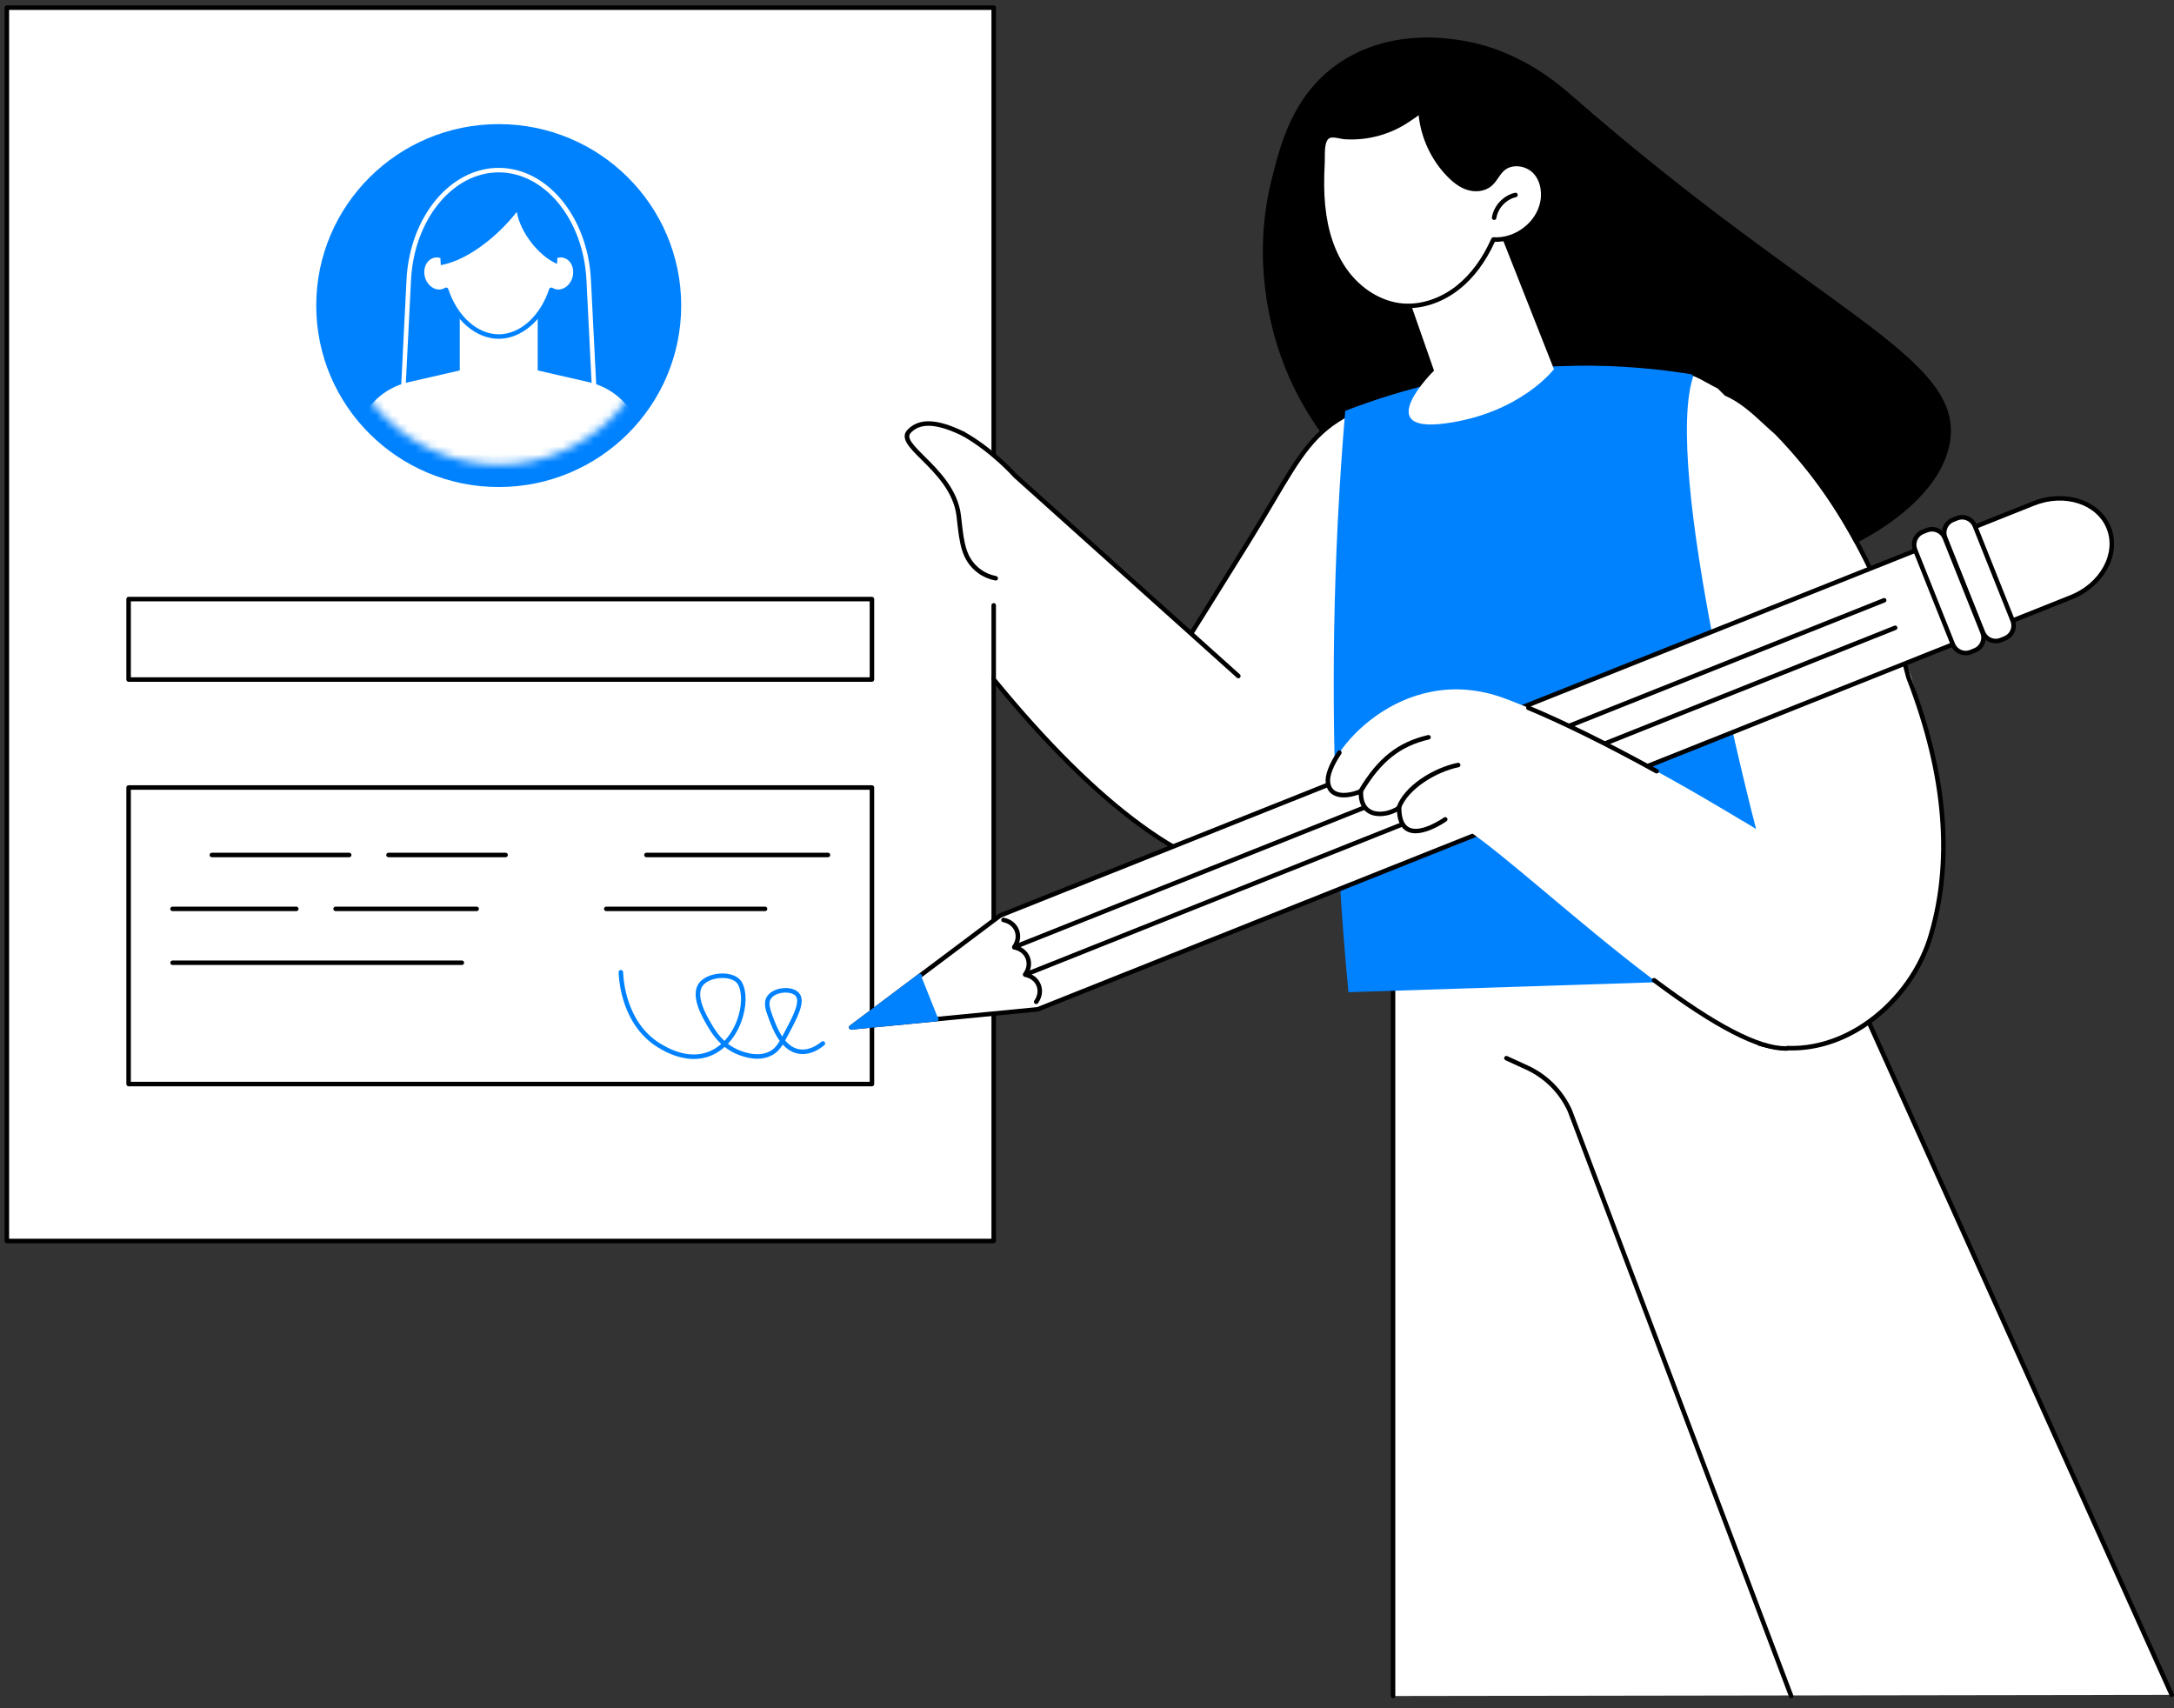 <svg width="280" height="220" viewBox="0 0 280 220" fill="none" xmlns="http://www.w3.org/2000/svg">
<rect x="0" y="0" width="280" height="220" fill="#333333" stroke="none"/>
<path d="M127.983 0.984H0.883V159.824H127.983V0.984Z" fill="white"/>
<path d="M127.983 160.113H0.884C0.723 160.113 0.594 159.984 0.594 159.823V0.983C0.594 0.823 0.723 0.693 0.884 0.693H127.984C128.145 0.693 128.274 0.823 128.274 0.983V159.823C128.274 159.984 128.145 160.113 127.984 160.113H127.983ZM1.174 159.533H127.693V1.273H1.174V159.532V159.533Z" fill="black"/>
<path d="M112.301 77.156H16.562V87.52H112.301V77.156Z" fill="white"/>
<path d="M112.303 87.808H16.564C16.403 87.808 16.273 87.679 16.273 87.519V77.155C16.273 76.994 16.403 76.865 16.564 76.865H112.303C112.463 76.865 112.593 76.994 112.593 77.155V87.519C112.593 87.679 112.463 87.808 112.303 87.808ZM16.854 87.229H112.012V77.445H16.854V87.229Z" fill="black"/>
<path d="M112.301 101.42H16.562V139.612H112.301V101.42Z" fill="white"/>
<path d="M112.303 139.903H16.564C16.403 139.903 16.273 139.773 16.273 139.613V101.421C16.273 101.26 16.403 101.131 16.564 101.131H112.303C112.463 101.131 112.593 101.26 112.593 101.421V139.613C112.593 139.773 112.463 139.903 112.303 139.903ZM16.854 139.323H112.012V101.711H16.854V139.323Z" fill="black"/>
<path d="M64.232 62.722C77.212 62.722 87.734 52.26 87.734 39.353C87.734 26.447 77.212 15.984 64.232 15.984C51.252 15.984 40.73 26.447 40.73 39.353C40.73 52.26 51.252 62.722 64.232 62.722Z" fill="#0082FF"/>
<mask id="mask0_62_9280" style="mask-type:luminance" maskUnits="userSpaceOnUse" x="43" y="18" width="42" height="42">
<path d="M64.234 59.824C75.602 59.824 84.818 50.66 84.818 39.355C84.818 28.051 75.602 18.887 64.234 18.887C52.866 18.887 43.65 28.051 43.65 39.355C43.65 50.66 52.866 59.824 64.234 59.824Z" fill="white"/>
</mask>
<g mask="url(#mask0_62_9280)">
<path d="M77.099 61.773H51.365C51.286 61.773 51.21 61.74 51.156 61.684C51.102 61.626 51.073 61.548 51.077 61.469L52.357 36.027C52.763 27.947 57.98 21.619 64.233 21.619C70.485 21.619 75.703 27.947 76.109 36.027L77.389 61.469C77.393 61.548 77.364 61.626 77.31 61.684C77.256 61.742 77.18 61.773 77.1 61.773H77.099ZM51.671 61.193H76.795L75.53 36.056C75.14 28.286 70.177 22.199 64.234 22.199C58.292 22.199 53.329 28.286 52.937 36.055L51.672 61.192L51.671 61.193Z" fill="white"/>
<path d="M75.876 49.224L64.233 46.559L52.59 49.224C49.459 49.941 46.964 52.29 46.071 55.359L43.545 68.631H84.919L82.393 55.359C81.5 52.29 79.006 49.943 75.874 49.224H75.876Z" fill="white"/>
<path d="M64.234 53.726C61.462 53.726 59.215 51.482 59.215 48.713V39.391H69.254V48.713C69.254 51.482 67.007 53.726 64.234 53.726Z" fill="white"/>
<path d="M72.639 32.917C72.274 32.827 71.903 32.861 71.56 32.992C71.269 28.373 68.1 25.24 64.232 25.24C60.363 25.24 57.195 28.373 56.904 32.992C56.559 32.861 56.189 32.827 55.825 32.917C54.738 33.185 54.116 34.435 54.435 35.708C54.753 36.981 55.892 37.795 56.977 37.526C57.153 37.483 57.313 37.412 57.462 37.322C58.582 40.734 61.191 43.344 64.232 43.344C67.272 43.344 69.883 40.733 71.001 37.322C71.15 37.412 71.311 37.483 71.487 37.526C72.573 37.795 73.711 36.981 74.029 35.708C74.346 34.435 73.724 33.185 72.639 32.917Z" fill="white"/>
<path d="M64.232 43.633C61.325 43.633 58.569 41.273 57.295 37.727C57.214 37.76 57.13 37.786 57.047 37.807C55.805 38.113 54.511 37.202 54.154 35.776C53.966 35.025 54.07 34.244 54.439 33.631C54.745 33.122 55.213 32.768 55.755 32.633C56.044 32.562 56.345 32.556 56.643 32.615C57.074 28.151 60.218 24.949 64.232 24.949C68.246 24.949 71.391 28.151 71.822 32.615C72.12 32.557 72.422 32.562 72.709 32.633C73.251 32.768 73.719 33.121 74.025 33.63C74.394 34.242 74.498 35.025 74.311 35.776C73.955 37.202 72.658 38.112 71.418 37.807C71.335 37.786 71.252 37.76 71.17 37.727C69.897 41.274 67.141 43.633 64.233 43.633H64.232ZM57.463 37.031C57.497 37.031 57.531 37.038 57.564 37.05C57.647 37.08 57.712 37.147 57.74 37.231C58.883 40.714 61.492 43.055 64.233 43.055C66.975 43.055 69.585 40.714 70.727 37.231C70.755 37.147 70.82 37.08 70.903 37.05C70.986 37.019 71.078 37.027 71.154 37.073C71.286 37.152 71.422 37.21 71.559 37.245C72.489 37.472 73.471 36.753 73.751 35.637C73.901 35.035 73.82 34.413 73.53 33.93C73.304 33.555 72.965 33.294 72.573 33.197C72.282 33.126 71.968 33.147 71.667 33.262C71.582 33.295 71.485 33.284 71.406 33.234C71.329 33.184 71.28 33.101 71.274 33.009C71.001 28.675 68.04 25.529 64.235 25.529C60.429 25.529 57.469 28.675 57.196 33.009C57.191 33.101 57.141 33.184 57.065 33.234C56.987 33.284 56.891 33.294 56.803 33.262C56.503 33.149 56.19 33.125 55.896 33.197C55.505 33.295 55.164 33.555 54.939 33.93C54.649 34.413 54.569 35.035 54.719 35.637C54.998 36.753 55.981 37.472 56.91 37.245C57.049 37.21 57.182 37.154 57.315 37.073C57.361 37.045 57.413 37.031 57.465 37.031H57.463Z" fill="#0082FF"/>
<path d="M56.781 34.149C60.445 33.464 64.266 30.216 66.559 27.292C67.007 29.888 69.32 32.923 71.742 33.989C71.742 33.989 72.896 23.651 64.232 23.985C55.566 24.318 56.781 34.149 56.781 34.149Z" fill="#0082FF"/>
</g>
<path d="M106.638 110.4H83.257C83.096 110.4 82.967 110.271 82.967 110.11C82.967 109.949 83.096 109.82 83.257 109.82H106.638C106.799 109.82 106.929 109.949 106.929 110.11C106.929 110.271 106.799 110.4 106.638 110.4Z" fill="black"/>
<path d="M65.118 110.4H50.036C49.875 110.4 49.746 110.271 49.746 110.11C49.746 109.949 49.875 109.82 50.036 109.82H65.118C65.278 109.82 65.408 109.949 65.408 110.11C65.408 110.271 65.278 110.4 65.118 110.4Z" fill="black"/>
<path d="M44.976 110.4H27.284C27.123 110.4 26.994 110.271 26.994 110.11C26.994 109.949 27.123 109.82 27.284 109.82H44.976C45.137 109.82 45.266 109.949 45.266 110.11C45.266 110.271 45.137 110.4 44.976 110.4Z" fill="black"/>
<path d="M98.539 117.34H78.079C77.918 117.34 77.789 117.21 77.789 117.05C77.789 116.889 77.918 116.76 78.079 116.76H98.539C98.7 116.76 98.829 116.889 98.829 117.05C98.829 117.21 98.7 117.34 98.539 117.34Z" fill="black"/>
<path d="M61.39 117.34H43.222C43.061 117.34 42.932 117.21 42.932 117.05C42.932 116.889 43.061 116.76 43.222 116.76H61.39C61.551 116.76 61.68 116.889 61.68 117.05C61.68 117.21 61.551 117.34 61.39 117.34Z" fill="black"/>
<path d="M38.16 117.34H22.222C22.061 117.34 21.932 117.21 21.932 117.05C21.932 116.889 22.061 116.76 22.222 116.76H38.16C38.321 116.76 38.45 116.889 38.45 117.05C38.45 117.21 38.321 117.34 38.16 117.34Z" fill="black"/>
<path d="M59.486 124.279H22.224C22.063 124.279 21.934 124.15 21.934 123.989C21.934 123.828 22.063 123.699 22.224 123.699H59.486C59.646 123.699 59.776 123.828 59.776 123.989C59.776 124.15 59.646 124.279 59.486 124.279Z" fill="black"/>
<path d="M89.358 136.381C88.111 136.381 86.556 136.015 84.726 134.885C80.108 132.038 79.71 126.33 79.676 125.215C79.672 125.056 79.797 124.921 79.958 124.916C80.108 124.915 80.252 125.037 80.257 125.198C80.289 126.262 80.667 131.7 85.03 134.391C87.868 136.141 89.957 135.946 91.209 135.473C91.813 135.245 92.379 134.897 92.89 134.449C91.983 133.606 91.439 132.682 91.137 132.169C90.435 130.981 88.794 128.196 90.07 126.558C90.698 125.753 92.081 125.273 93.436 125.385C94.449 125.471 95.228 125.89 95.575 126.536C96.217 127.73 96.169 129.73 95.456 131.632C95.049 132.718 94.463 133.666 93.75 134.424C94.219 134.785 94.774 135.108 95.428 135.343C96.064 135.569 97.752 136.172 99.206 135.361C99.711 135.08 100.037 134.7 100.426 134.049C99.712 133.075 99.28 131.903 99.004 131.16C98.629 130.143 98.272 129.18 98.766 128.367C99.14 127.751 99.934 127.336 100.89 127.26C101.767 127.189 102.522 127.426 102.918 127.892C103.814 128.947 102.765 130.923 101.55 133.21C101.399 133.496 101.259 133.757 101.126 133.997C101.636 134.601 102.277 135.059 103.08 135.152C104.185 135.275 105.17 134.68 105.799 134.157C105.923 134.054 106.105 134.071 106.207 134.194C106.31 134.316 106.293 134.499 106.171 134.602C105.455 135.199 104.326 135.88 103.014 135.729C102.104 135.625 101.386 135.15 100.815 134.526C100.439 135.123 100.058 135.551 99.488 135.868C97.803 136.805 95.936 136.14 95.233 135.89C94.487 135.623 93.859 135.249 93.332 134.831C92.753 135.352 92.106 135.755 91.412 136.016C90.866 136.222 90.178 136.381 89.358 136.381ZM93.039 125.951C92 125.951 90.982 126.333 90.527 126.915C89.492 128.244 91.05 130.882 91.635 131.875C91.946 132.401 92.459 133.271 93.306 134.051C93.977 133.346 94.529 132.454 94.913 131.43C95.56 129.705 95.621 127.848 95.063 126.812C94.811 126.343 94.2 126.034 93.387 125.965C93.271 125.956 93.155 125.951 93.039 125.951ZM101.179 127.828C101.099 127.828 101.018 127.831 100.936 127.838C100.176 127.898 99.536 128.216 99.261 128.668C98.937 129.203 99.153 129.889 99.549 130.958C99.79 131.611 100.163 132.62 100.743 133.487C100.836 133.318 100.932 133.137 101.037 132.939C102.061 131.014 103.117 129.022 102.476 128.267C102.243 127.992 101.748 127.828 101.18 127.828H101.179Z" fill="#0082FF"/>
<path d="M179.418 218.422V111.951L232.646 113.767L279.709 218.273L179.418 218.422Z" fill="white"/>
<path d="M179.417 218.711C179.256 218.711 179.127 218.582 179.127 218.421V111.951C179.127 111.872 179.159 111.796 179.215 111.742C179.272 111.688 179.352 111.655 179.428 111.661L232.656 113.477C232.766 113.481 232.865 113.547 232.91 113.648L279.973 218.155C280.039 218.302 279.973 218.473 279.828 218.539C279.681 218.603 279.51 218.539 279.444 218.394L232.455 114.053L179.708 112.254V218.424C179.708 218.585 179.579 218.714 179.418 218.714L179.417 218.711Z" fill="black"/>
<path d="M230.691 218.711C230.573 218.711 230.463 218.64 230.419 218.524L201.924 143.16C200.851 140.778 198.936 138.852 196.543 137.756L193.896 136.542C193.751 136.475 193.686 136.304 193.753 136.157C193.82 136.012 193.992 135.948 194.138 136.015L196.786 137.229C199.307 138.383 201.323 140.412 202.461 142.94L230.962 218.321C231.019 218.471 230.944 218.638 230.794 218.695C230.759 218.708 230.725 218.714 230.691 218.714V218.711Z" fill="black"/>
<path d="M251.127 57.047C253.082 45.98 234.644 40.418 202.605 12.459C200.707 10.802 195.556 6.27 187.877 5.151C185.894 4.863 178.617 3.802 172.281 8.248C166.449 12.341 164.881 18.67 163.747 23.254C161.187 33.598 163.762 42.416 164.887 45.657C171.66 65.174 191.816 72.607 193.947 73.357C217.827 81.749 248.739 70.558 251.125 57.049L251.127 57.047Z" fill="black"/>
<path d="M177.961 51.593C176.958 51.866 175.487 52.342 173.838 53.188C168.016 56.175 166.633 60.363 160.681 69.937C151.817 84.196 147.385 91.326 145.759 92.989C145.1 93.663 143.803 94.98 143.681 96.847C143.41 101.011 149.083 104.853 154.774 106.805C162.203 109.351 169.157 110.65 171.99 106.714C173.286 104.912 174.517 103.007 175.565 101.056C176.577 99.172 177.082 98.684 178.789 99.011C178.513 83.205 178.236 67.399 177.961 51.592V51.593Z" fill="white"/>
<path d="M165.894 109.516C162.446 109.516 158.346 108.335 154.681 107.079C148.859 105.084 143.112 101.141 143.393 96.829C143.521 94.866 144.887 93.469 145.542 92.798C147.157 91.145 151.595 84.007 160.436 69.785C161.697 67.757 162.755 65.966 163.69 64.384C167.144 58.541 169.046 55.322 173.706 52.93C175.028 52.251 176.434 51.707 177.886 51.313C177.973 51.289 178.064 51.308 178.136 51.36C178.207 51.414 178.251 51.497 178.252 51.587L179.08 99.006C179.082 99.093 179.043 99.178 178.977 99.233C178.91 99.288 178.822 99.311 178.736 99.296C177.258 99.011 176.851 99.279 175.822 101.194C174.845 103.012 173.635 104.927 172.226 106.883C170.841 108.808 168.561 109.516 165.894 109.516ZM177.679 51.974C176.394 52.347 175.148 52.843 173.972 53.447C169.46 55.762 167.7 58.742 164.19 64.68C163.254 66.262 162.194 68.057 160.929 70.091C152.066 84.348 147.616 91.505 145.968 93.192C145.302 93.872 144.085 95.117 143.972 96.866C143.71 100.872 149.256 104.607 154.869 106.53C160.688 108.524 168.768 110.695 171.756 106.543C173.148 104.607 174.345 102.715 175.311 100.918C176.241 99.187 176.822 98.448 178.495 98.669L177.679 51.973V51.974Z" fill="black"/>
<path d="M175.567 101.055L130.744 61.259C130.744 61.259 124.252 52.911 118.569 54.669C112.733 56.474 122.807 60.465 123.487 66.465C123.726 68.569 123.548 71.47 126.662 74.085C126.897 74.132 127.047 74.341 127.587 74.473L127.279 86.48C127.279 86.48 146.236 112.005 162.828 112.927C169.623 113.306 175.567 101.054 175.567 101.054V101.055Z" fill="white"/>
<path d="M162.955 113.222C162.91 113.222 162.868 113.222 162.823 113.221C153.378 113.017 141.255 104.185 127.759 87.679C127.717 87.627 127.693 87.561 127.693 87.496V77.96C127.693 77.799 127.823 77.67 127.983 77.67C128.144 77.67 128.274 77.799 128.274 77.96V87.391C141.63 103.709 153.58 112.439 162.835 112.64C162.875 112.64 162.914 112.641 162.952 112.641C169.449 112.641 175.248 101.045 175.307 100.928C175.378 100.785 175.551 100.727 175.696 100.796C175.84 100.868 175.899 101.042 175.828 101.185C175.584 101.679 169.806 113.222 162.955 113.222Z" fill="black"/>
<path d="M128.251 74.767C128.232 74.767 128.212 74.766 128.194 74.762C127.358 74.596 126.616 74.277 125.985 73.815C123.839 72.233 123.595 70.046 123.257 67.016L123.199 66.501C122.839 63.331 120.438 60.946 118.686 59.205C117.106 57.637 115.86 56.398 116.894 55.334C118.376 53.809 120.698 53.897 124.201 55.611C124.345 55.683 124.404 55.855 124.334 55.999C124.263 56.143 124.091 56.203 123.947 56.132C119.683 54.046 118.118 54.908 117.311 55.738C116.705 56.36 117.551 57.259 119.095 58.793C120.909 60.596 123.393 63.062 123.775 66.435L123.833 66.95C124.167 69.94 124.387 71.916 126.328 73.346C126.888 73.758 127.553 74.043 128.305 74.192C128.462 74.223 128.564 74.375 128.533 74.533C128.505 74.671 128.384 74.766 128.248 74.766L128.251 74.767Z" fill="black"/>
<path d="M159.494 87.355C159.425 87.355 159.356 87.331 159.3 87.281L130.553 61.48C130.546 61.472 130.536 61.464 130.53 61.455C130.502 61.423 127.7 58.254 123.934 56.127C123.795 56.047 123.746 55.871 123.825 55.731C123.904 55.592 124.081 55.543 124.221 55.622C127.947 57.728 130.747 60.826 130.954 61.059L159.689 86.85C159.808 86.957 159.818 87.14 159.712 87.26C159.655 87.323 159.574 87.356 159.495 87.356L159.494 87.355Z" fill="black"/>
<path d="M230.691 125.936L218.524 48.314C214.026 47.545 208.746 47.01 202.845 47.105C190.418 47.304 180.253 50.212 173.26 52.911C172.496 61.945 171.983 71.511 171.828 81.561C171.568 98.242 172.33 113.717 173.675 127.782L230.693 125.936H230.691Z" fill="#0082FF"/>
<path d="M224.439 105.723C225.549 106.397 226.182 106.792 226.182 106.792C226.182 106.792 213.839 59.788 218.191 48.147C218.191 48.147 235.981 54.338 246.632 88.739C257.283 123.141 241.395 134.828 230.124 135.031C228.531 135.06 226.596 134.486 224.439 133.486V105.723Z" fill="white"/>
<path d="M230.778 135.286C229.333 135.286 227.896 135.082 226.493 134.667C226.338 134.622 226.251 134.46 226.296 134.307C226.342 134.153 226.503 134.064 226.656 134.11C236.015 136.875 245.352 129.58 248.202 121.032C251.305 111.215 250.406 99.883 245.531 87.354C245.527 87.342 245.523 87.332 245.52 87.32C242.36 74.686 236.839 64.425 228.644 55.953C228.139 55.522 227.628 55.049 227.133 54.59C225.67 53.237 224.157 51.836 222.194 50.965C222.161 50.95 222.132 50.931 222.107 50.904L221.249 50.046C220.8 49.821 220.396 49.597 220.003 49.38C219.369 49.029 218.77 48.698 218.082 48.414C217.934 48.353 217.863 48.183 217.925 48.034C217.987 47.886 218.155 47.817 218.304 47.877C219.023 48.174 219.635 48.514 220.284 48.872C220.683 49.094 221.096 49.322 221.551 49.548C221.578 49.563 221.603 49.581 221.626 49.602L222.48 50.456C224.507 51.368 226.043 52.79 227.529 54.165C228.019 54.619 228.528 55.088 229.044 55.531C237.212 63.974 242.939 74.611 246.081 87.16C251 99.809 251.899 111.265 248.756 121.21C247.253 125.718 244.098 129.789 240.101 132.384C237.148 134.301 233.944 135.285 230.778 135.285V135.286Z" fill="black"/>
<path d="M128.827 117.897L109.633 132.309L133.651 129.983L266.742 76.92C270.755 75.32 272.928 71.318 271.595 67.98C270.262 64.642 265.93 63.234 261.916 64.834L128.825 117.897H128.827Z" fill="white"/>
<path d="M109.632 132.601C109.513 132.601 109.405 132.529 109.362 132.417C109.314 132.295 109.354 132.158 109.458 132.079L128.652 117.668C128.672 117.652 128.695 117.64 128.719 117.631L261.808 64.567C265.963 62.909 270.475 64.395 271.865 67.875C272.541 69.571 272.387 71.477 271.428 73.243C270.479 74.99 268.853 76.393 266.849 77.192L133.759 130.255C133.734 130.266 133.706 130.273 133.679 130.275L109.661 132.601C109.652 132.601 109.643 132.602 109.633 132.602L109.632 132.601ZM128.97 118.155L110.633 131.924L133.582 129.702L266.634 76.653C268.512 75.904 270.033 74.595 270.918 72.966C271.794 71.354 271.939 69.622 271.326 68.09C270.054 64.906 265.883 63.567 262.023 65.106L128.97 118.155Z" fill="black"/>
<path d="M109.634 132.6C109.515 132.6 109.407 132.527 109.364 132.415C109.316 132.294 109.356 132.157 109.46 132.078L118.282 125.454C118.41 125.358 118.592 125.385 118.688 125.512C118.785 125.64 118.758 125.822 118.63 125.918L110.633 131.922L120.571 130.96C120.732 130.947 120.873 131.062 120.888 131.221C120.903 131.381 120.786 131.523 120.627 131.538L109.662 132.6C109.652 132.6 109.643 132.601 109.634 132.601V132.6Z" fill="#0082FF"/>
<path d="M120.846 131.225L109.633 132.311L118.594 125.582L120.846 131.225Z" fill="#0082FF"/>
<path d="M255.408 81.437L250.546 69.256C250.183 68.347 250.627 67.312 251.537 66.949L252.063 66.74C252.973 66.377 254.007 66.821 254.37 67.731L259.233 79.912C259.596 80.822 259.151 81.856 258.241 82.219L257.716 82.428C256.806 82.791 255.771 82.347 255.408 81.437Z" fill="white"/>
<path d="M257.042 82.847C256.765 82.847 256.488 82.791 256.227 82.679C255.719 82.461 255.327 82.059 255.123 81.547L250.26 69.365C249.838 68.306 250.355 67.103 251.414 66.681L251.94 66.472C252.453 66.268 253.013 66.276 253.521 66.493C254.029 66.71 254.42 67.112 254.625 67.625L259.487 79.807C259.692 80.32 259.685 80.881 259.466 81.387C259.249 81.894 258.847 82.286 258.334 82.49L257.809 82.7C257.561 82.799 257.303 82.847 257.043 82.847H257.042ZM250.798 69.15L255.661 81.331C255.809 81.7 256.09 81.988 256.455 82.145C256.819 82.3 257.222 82.307 257.591 82.159L258.116 81.95C258.485 81.802 258.774 81.522 258.931 81.156C259.088 80.791 259.093 80.388 258.946 80.02L254.083 67.839C253.935 67.471 253.654 67.181 253.289 67.025C252.924 66.869 252.52 66.863 252.152 67.011L251.628 67.221C250.867 67.524 250.495 68.389 250.798 69.151V69.15Z" fill="black"/>
<path d="M251.533 82.984L246.671 70.803C246.308 69.893 246.752 68.859 247.662 68.496L248.188 68.287C249.098 67.924 250.132 68.368 250.495 69.278L255.358 81.459C255.721 82.368 255.276 83.403 254.366 83.766L253.841 83.975C252.931 84.338 251.896 83.894 251.533 82.984Z" fill="white"/>
<path d="M253.171 84.391C252.35 84.391 251.572 83.898 251.25 83.091L246.387 70.909C245.965 69.85 246.482 68.647 247.541 68.225L248.066 68.016C248.579 67.81 249.14 67.818 249.647 68.037C250.153 68.254 250.546 68.656 250.75 69.169L255.613 81.351C256.035 82.409 255.518 83.612 254.459 84.034L253.935 84.244C253.684 84.344 253.426 84.391 253.171 84.391ZM248.831 68.45C248.645 68.45 248.457 68.485 248.279 68.556L247.755 68.766C246.994 69.069 246.622 69.935 246.925 70.695L251.788 82.877C251.936 83.246 252.217 83.535 252.582 83.692C252.947 83.848 253.351 83.854 253.718 83.706L254.243 83.496C255.004 83.193 255.376 82.328 255.073 81.567L250.21 69.386C250.062 69.017 249.781 68.729 249.416 68.572C249.227 68.492 249.028 68.451 248.829 68.451L248.831 68.45Z" fill="black"/>
<path d="M133.454 129.314C133.396 129.314 133.336 129.297 133.286 129.26C133.156 129.168 133.125 128.986 133.218 128.856C133.637 128.265 133.74 127.582 133.5 126.981C133.26 126.38 132.714 125.955 132.003 125.816C131.846 125.785 131.744 125.632 131.775 125.474C131.806 125.317 131.957 125.213 132.117 125.246C133.024 125.426 133.725 125.979 134.039 126.766C134.353 127.554 134.226 128.437 133.691 129.192C133.634 129.271 133.545 129.314 133.454 129.314Z" fill="black"/>
<path d="M132.044 125.786C131.986 125.786 131.926 125.769 131.876 125.732C131.746 125.64 131.715 125.458 131.808 125.327C132.227 124.737 132.33 124.054 132.09 123.453C131.85 122.852 131.304 122.428 130.593 122.288C130.436 122.258 130.333 122.105 130.365 121.947C130.395 121.79 130.546 121.686 130.707 121.719C131.614 121.898 132.315 122.452 132.629 123.238C132.943 124.025 132.816 124.909 132.281 125.663C132.224 125.742 132.135 125.786 132.044 125.786Z" fill="black"/>
<path d="M130.637 122.259C130.579 122.259 130.52 122.242 130.47 122.205C130.339 122.113 130.309 121.931 130.401 121.8C130.821 121.21 130.923 120.527 130.683 119.926C130.444 119.326 129.898 118.9 129.187 118.76C129.03 118.729 128.927 118.577 128.959 118.419C128.989 118.262 129.142 118.161 129.3 118.191C130.209 118.37 130.909 118.924 131.223 119.712C131.537 120.498 131.41 121.383 130.875 122.136C130.818 122.216 130.728 122.259 130.637 122.259Z" fill="black"/>
<path d="M132.159 125.77C132.044 125.77 131.935 125.701 131.89 125.587C131.831 125.438 131.903 125.269 132.052 125.21L243.98 80.583C244.128 80.524 244.298 80.596 244.357 80.745C244.416 80.894 244.344 81.063 244.195 81.122L132.267 125.749C132.231 125.763 132.196 125.77 132.16 125.77H132.159Z" fill="black"/>
<path d="M130.745 122.223C130.63 122.223 130.521 122.155 130.476 122.04C130.416 121.891 130.489 121.722 130.638 121.663L242.566 77.036C242.714 76.977 242.884 77.049 242.943 77.198C243.002 77.347 242.93 77.516 242.781 77.575L130.853 122.202C130.817 122.217 130.782 122.223 130.746 122.223H130.745Z" fill="black"/>
<path d="M230.125 135.032C218.854 135.235 190.594 105.511 186.139 105.523C186.139 105.523 180.197 109.765 180.197 104.015C178.918 105.038 175.147 105.741 175.275 101.907C173.421 102.674 171.291 102.737 171.035 100.779C170.579 97.283 180.427 84.989 193.785 89.941C207.143 94.895 226.184 106.793 226.184 106.793L230.126 135.032H230.125Z" fill="white"/>
<path d="M213.365 99.614C213.317 99.614 213.27 99.602 213.225 99.578C206.907 96.1 201.357 93.356 196.729 91.421C196.581 91.359 196.511 91.189 196.573 91.041C196.635 90.894 196.805 90.824 196.953 90.886C201.601 92.828 207.169 95.583 213.506 99.071C213.646 99.149 213.697 99.325 213.621 99.465C213.568 99.561 213.469 99.615 213.366 99.615L213.365 99.614Z" fill="black"/>
<path d="M182.318 107.318C181.929 107.318 181.554 107.247 181.219 107.076C180.448 106.679 180.014 105.828 179.925 104.54C178.983 105.055 177.483 105.378 176.366 104.818C175.758 104.514 175.053 103.835 174.987 102.329C173.658 102.801 172.48 102.82 171.711 102.376C171.166 102.06 170.841 101.536 170.746 100.816C170.62 99.85 171.175 98.373 172.268 96.764C172.358 96.632 172.538 96.596 172.671 96.687C172.803 96.777 172.839 96.957 172.748 97.091C171.748 98.561 171.214 99.925 171.321 100.741C171.391 101.28 171.614 101.65 172.002 101.873C172.679 102.266 173.862 102.177 175.163 101.638C175.254 101.6 175.359 101.612 175.44 101.667C175.521 101.724 175.568 101.816 175.566 101.915C175.525 103.122 175.883 103.923 176.627 104.298C177.717 104.845 179.323 104.342 180.017 103.788C180.104 103.718 180.224 103.705 180.324 103.753C180.424 103.802 180.489 103.904 180.489 104.014C180.489 105.361 180.824 106.218 181.487 106.558C183.036 107.355 185.944 105.306 185.973 105.285C186.103 105.191 186.284 105.221 186.378 105.352C186.471 105.482 186.441 105.663 186.31 105.757C186.203 105.833 184.102 107.315 182.32 107.315L182.318 107.318Z" fill="black"/>
<path d="M230.011 135.322C226.413 135.322 220.8 132.426 212.862 126.471C212.734 126.374 212.708 126.192 212.804 126.065C212.9 125.937 213.082 125.912 213.21 126.007C221.044 131.883 226.542 134.742 230.008 134.742C230.045 134.742 230.082 134.742 230.119 134.742H230.124C230.283 134.742 230.412 134.869 230.414 135.027C230.417 135.187 230.289 135.32 230.13 135.322C230.091 135.322 230.051 135.322 230.011 135.322Z" fill="black"/>
<path d="M180.134 104.372C180.103 104.372 180.071 104.366 180.039 104.356C179.888 104.303 179.807 104.138 179.86 103.987C180.829 101.198 184.632 98.875 187.747 98.24C187.903 98.21 188.057 98.308 188.09 98.466C188.122 98.623 188.022 98.776 187.863 98.809C184.971 99.4 181.298 101.62 180.408 104.178C180.366 104.298 180.254 104.373 180.134 104.373V104.372Z" fill="black"/>
<path d="M175.274 102.134C175.224 102.134 175.173 102.121 175.125 102.093C174.988 102.012 174.943 101.834 175.025 101.695C177.466 97.61 180.042 95.573 183.919 94.666C184.077 94.629 184.231 94.727 184.268 94.882C184.305 95.038 184.207 95.195 184.052 95.231C180.346 96.099 177.875 98.058 175.524 101.994C175.47 102.085 175.373 102.135 175.274 102.135V102.134Z" fill="black"/>
<path d="M192.439 28.037L200.14 47.544C200.14 47.544 195.824 53.235 186.14 54.531C176.457 55.827 184.696 47.732 184.696 47.732L180.02 34.357L192.439 28.037Z" fill="white"/>
<path d="M170.388 26.464C170.672 29.429 171.501 32.399 173.222 34.831C174.942 37.262 177.632 39.1 180.6 39.364C183.174 39.592 185.77 38.626 187.792 37.017C189.813 35.409 191.295 33.2 192.347 30.843C195.044 31.018 197.739 29.157 198.528 26.576C198.985 25.087 198.795 23.331 197.749 22.176C196.704 21.021 194.726 20.714 193.552 21.739C192.884 22.323 192.545 23.223 191.853 23.779C191.08 24.399 189.971 24.477 189.03 24.171C188.088 23.864 187.292 23.222 186.601 22.513C184.425 20.281 183.102 17.238 182.951 14.125C182.966 14.419 181.617 15.252 181.38 15.414C180.785 15.822 180.155 16.18 179.498 16.48C178.205 17.074 176.812 17.454 175.396 17.603C174.677 17.678 173.954 17.695 173.232 17.648C172.66 17.611 171.845 17.31 171.29 17.462C170.129 17.778 170.383 19.985 170.336 20.88C170.237 22.74 170.21 24.607 170.388 26.464Z" fill="white"/>
<path d="M181.344 39.687C181.086 39.687 180.83 39.677 180.574 39.653C177.704 39.399 174.866 37.658 172.985 34.999C171.395 32.752 170.424 29.889 170.1 26.492C169.944 24.872 169.928 23.085 170.046 20.866C170.054 20.715 170.052 20.525 170.052 20.313C170.047 19.194 170.04 17.502 171.215 17.183C171.641 17.067 172.14 17.165 172.621 17.259C172.853 17.304 173.07 17.348 173.252 17.36C173.947 17.406 174.659 17.39 175.367 17.315C176.761 17.168 178.11 16.799 179.378 16.217C180.023 15.922 180.642 15.571 181.215 15.175C181.249 15.151 181.306 15.114 181.379 15.066C182.317 14.452 182.598 14.195 182.663 14.087C182.68 13.95 182.795 13.841 182.937 13.834C183.085 13.826 183.232 13.95 183.24 14.11C183.387 17.145 184.688 20.134 186.808 22.309C187.618 23.141 188.352 23.644 189.118 23.893C190.052 24.198 191.029 24.066 191.67 23.552C191.997 23.29 192.242 22.936 192.5 22.562C192.751 22.2 193.011 21.826 193.36 21.521C194.606 20.434 196.757 20.649 197.963 21.981C199.011 23.138 199.334 24.932 198.804 26.661C198 29.286 195.272 31.219 192.528 31.143C191.349 33.724 189.816 35.776 187.97 37.245C185.992 38.819 183.615 39.687 181.342 39.687H181.344ZM170.677 26.437C170.992 29.733 171.929 32.5 173.458 34.664C175.243 37.186 177.923 38.836 180.626 39.076C182.978 39.287 185.523 38.453 187.61 36.791C189.426 35.346 190.93 33.305 192.081 30.725C192.13 30.614 192.243 30.546 192.365 30.554C194.92 30.721 197.502 28.934 198.251 26.491C198.713 24.979 198.433 23.362 197.533 22.37C196.548 21.283 194.741 21.086 193.742 21.957C193.448 22.214 193.22 22.544 192.979 22.892C192.707 23.285 192.427 23.689 192.034 24.004C191.241 24.639 190.056 24.808 188.939 24.444C188.079 24.165 187.271 23.614 186.392 22.712C184.336 20.604 183.018 17.765 182.713 14.836C182.474 15.027 182.143 15.258 181.695 15.55C181.628 15.595 181.574 15.629 181.542 15.652C180.94 16.065 180.292 16.433 179.617 16.743C178.292 17.35 176.881 17.736 175.424 17.889C174.684 17.967 173.939 17.983 173.212 17.935C172.993 17.921 172.755 17.875 172.505 17.826C172.089 17.744 171.658 17.66 171.364 17.74C170.619 17.943 170.626 19.367 170.63 20.309C170.63 20.534 170.631 20.735 170.623 20.895C170.506 23.085 170.523 24.846 170.675 26.435L170.677 26.437Z" fill="black"/>
<path d="M195.188 25.107C193.802 25.426 192.667 26.637 192.438 28.038L195.188 25.107Z" fill="white"/>
<path d="M192.438 28.329C192.422 28.329 192.406 28.329 192.39 28.325C192.232 28.299 192.125 28.15 192.15 27.992C192.399 26.474 193.62 25.17 195.122 24.824C195.278 24.788 195.435 24.886 195.47 25.041C195.506 25.197 195.408 25.354 195.253 25.389C193.975 25.684 192.935 26.793 192.724 28.084C192.7 28.226 192.577 28.328 192.438 28.328V28.329Z" fill="black"/>
</svg>
